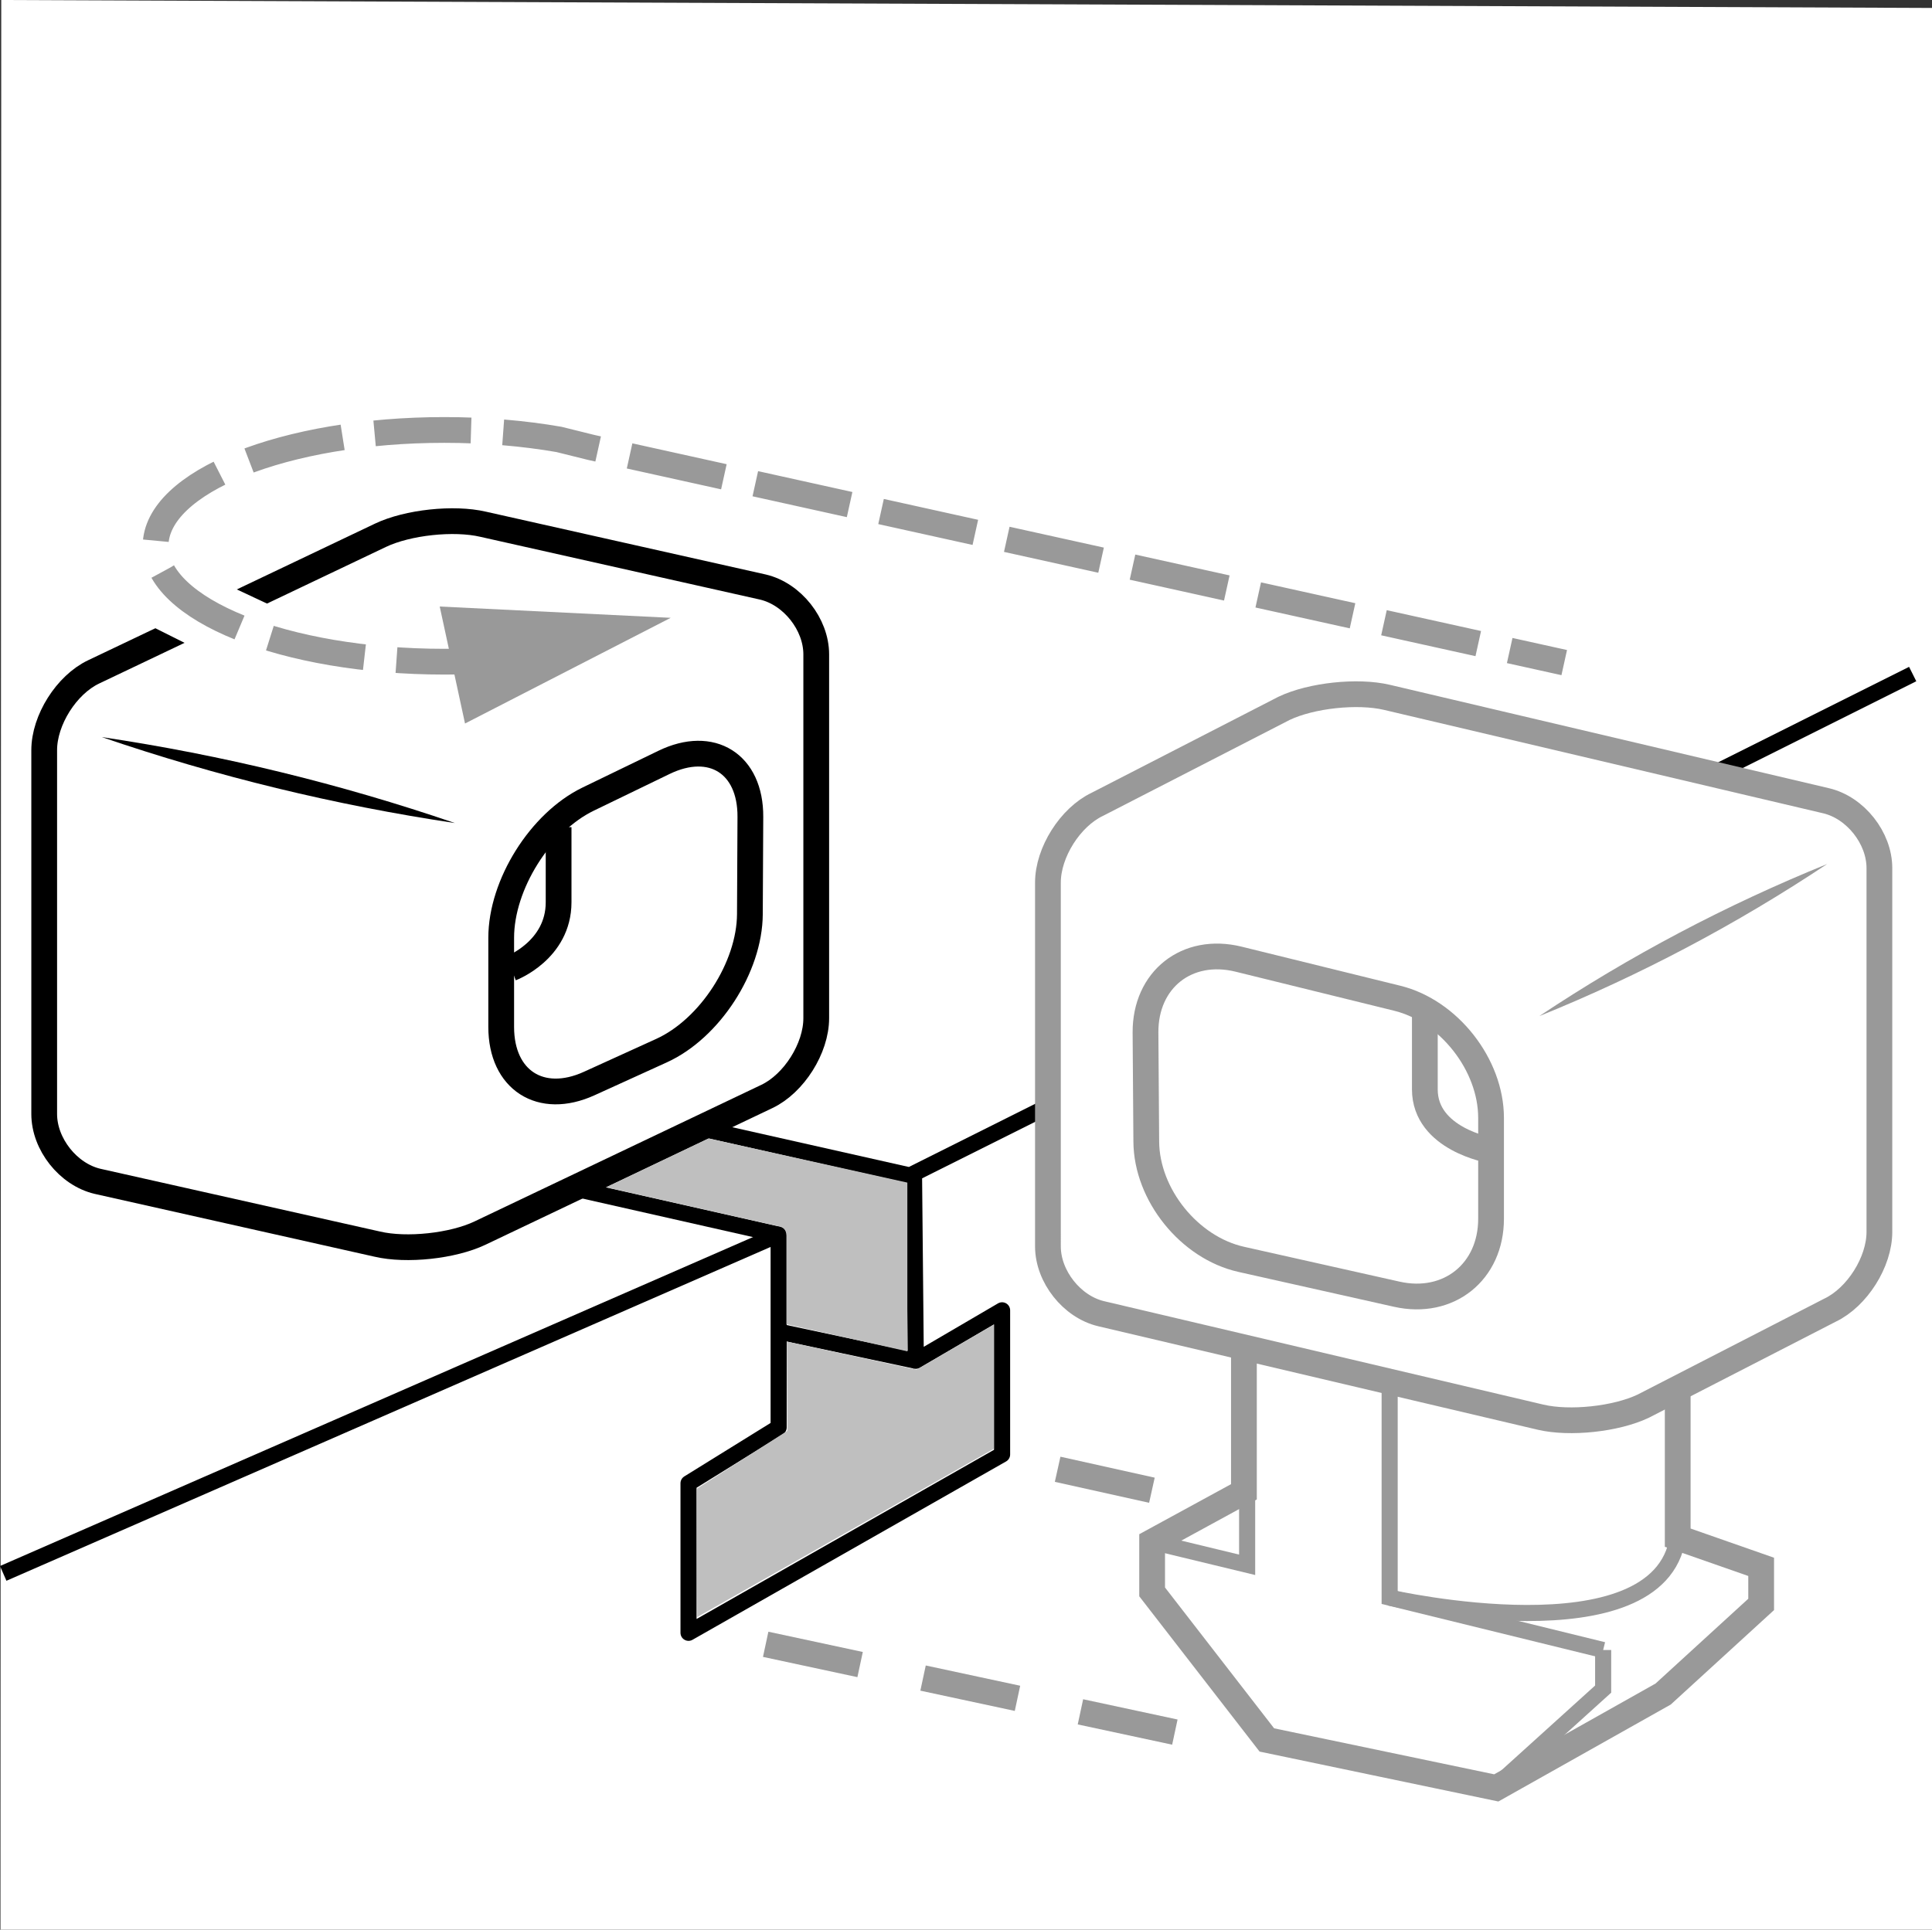 <?xml version="1.0" encoding="iso-8859-1"?>
<!-- Generator: Adobe Illustrator 28.0.0, SVG Export Plug-In . SVG Version: 6.00 Build 0)  -->
<svg version="1.1" id="Layer_2" xmlns="http://www.w3.org/2000/svg" xmlns:xlink="http://www.w3.org/1999/xlink" x="0px" y="0px"
	 width="60.014px" height="59.957px" viewBox="0 0 60.014 59.957" enable-background="new 0 0 60.014 59.957"
	 xml:space="preserve">
<rect x="0" y="0" width="60.014" height="59.957" fill="#333333" stroke="none"/>
<polygon fill="#FFFFFF" points="0.039,0 60.014,0.247 60.014,59.957 0.015,59.957 "/>
<polyline fill="none" stroke="#000000" stroke-width="0.5" stroke-linejoin="round" points="0.1,48.886 24.187,38.361 
	24.187,44.351 21.388,46.086 21.388,50.732 31.128,45.191 31.128,40.712 28.448,42.28 28.392,36.458 59.414,20.943 
	"/>
<line fill="none" stroke="#000000" stroke-width="0.5" x1="28.357" y1="36.543" x2="3.007" y2="30.835"/>
<line fill="none" stroke="#000000" stroke-width="0.5" x1="24.187" y1="38.361" x2="2.689" y2="33.5"/>
<line fill="none" stroke="#000000" stroke-width="0.5" stroke-linejoin="round" x1="28.448" y1="42.28" x2="24.35" y2="41.407"/>
<polygon fill="#FFFFFF" stroke="#999999" stroke-width="0.8" stroke-miterlimit="10" points="38.64,40.067 38.64,46.351 
	35.789,47.906 35.789,49.461 39.352,54.061 46.479,55.551 51.662,52.635 54.707,49.85 54.707,48.683 52.115,47.776 
	52.115,43.112 "/>
<path fill="none" stroke="#999999" stroke-width="0.5" d="M54.707,48.683"/>
<polyline fill="none" stroke="#999999" stroke-width="0.5" points="43.167,42.739 43.167,49.639 49.799,51.267 "/>
<polyline fill="none" stroke="#999999" stroke-width="0.5" points="49.799,51.267 49.799,52.481 46.495,55.47 "/>
<polyline fill="none" stroke="#999999" stroke-width="0.5" points="38.74,46.351 38.74,48.619 35.789,47.906 "/>
<g>
	<path fill="#FFFFFF" d="M58.38,38.276c0,0.935-0.691,2.03-1.535,2.432l-5.801,2.982
		c-0.844,0.402-2.28,0.556-3.191,0.342L34.207,40.818c-0.91-0.214-1.655-1.155-1.655-2.091V27.422
		c0-0.935,0.691-2.03,1.535-2.432l5.801-2.982c0.844-0.402,2.28-0.556,3.191-0.342l13.646,3.214
		c0.91,0.214,1.655,1.155,1.655,2.091L58.38,38.276L58.38,38.276z"/>
	<path fill="none" stroke="#999999" stroke-width="0.8" stroke-miterlimit="10" d="M58.38,38.276
		c0,0.935-0.691,2.03-1.535,2.432l-5.801,2.982c-0.844,0.402-2.28,0.556-3.191,0.342L34.207,40.818
		c-0.91-0.214-1.655-1.155-1.655-2.091V27.422c0-0.935,0.691-2.03,1.535-2.432l5.801-2.982
		c0.844-0.402,2.28-0.556,3.191-0.342l13.646,3.214c0.91,0.214,1.655,1.155,1.655,2.091L58.38,38.276
		L58.38,38.276z"/>
</g>
<path fill="none" stroke="#999999" stroke-width="0.5" d="M43.167,49.639c0,0,8.366,1.895,8.949-1.863"/>
<g>
	<path fill="#999999" d="M56.758,26.845c-2.821,1.876-5.803,3.455-8.943,4.726
		C50.634,29.693,53.619,28.119,56.758,26.845L56.758,26.845z"/>
</g>
<g>
	<path fill="none" stroke="#999999" stroke-width="0.8" stroke-linejoin="round" stroke-miterlimit="10" d="M35.583,32.085
		c-0.011-1.65,1.29-2.677,2.892-2.283l4.929,1.214c1.602,0.395,2.913,2.067,2.913,3.717v3.135
		c0,1.65-1.317,2.705-2.927,2.344l-4.835-1.084c-1.61-0.361-2.937-2.006-2.948-3.656L35.583,32.085z"/>
</g>
<path fill="none" stroke="#999999" stroke-width="0.8" stroke-linejoin="round" stroke-miterlimit="10" d="M44.26,31.418
	c0,0,0,0.875,0,2.429s2.041,1.895,2.041,1.895"/>
<line fill="none" stroke="#999999" stroke-width="0.8" stroke-miterlimit="10" stroke-dasharray="3,2" x1="36.495" y1="53.817" x2="22.306" y2="50.772"/>
<line fill="none" stroke="#999999" stroke-width="0.8" stroke-miterlimit="10" stroke-dasharray="3,2" x1="35.782" y1="46.302" x2="31.117" y2="45.265"/>
<g>
	<g>
		<path fill="#FFFFFF" d="M25.355,31.636c0,0.935-0.691,2.03-1.535,2.432l-8.911,4.245
			c-0.844,0.402-2.28,0.556-3.191,0.342l-8.69-1.951c-0.91-0.214-1.655-1.155-1.655-2.091V23.308
			c0-0.935,0.691-2.03,1.535-2.432l8.911-4.245c0.844-0.402,2.28-0.556,3.191-0.342l8.69,1.951
			c0.91,0.214,1.655,1.155,1.655,2.091L25.355,31.636L25.355,31.636z"/>
		<path fill="none" stroke="#000000" stroke-width="0.8" stroke-miterlimit="10" d="M25.355,31.636
			c0,0.935-0.691,2.03-1.535,2.432l-8.911,4.245c-0.844,0.402-2.28,0.556-3.191,0.342l-8.69-1.951
			c-0.91-0.214-1.655-1.155-1.655-2.091V23.308c0-0.935,0.691-2.03,1.535-2.432l8.911-4.245
			c0.844-0.402,2.28-0.556,3.191-0.342l8.69,1.951c0.91,0.214,1.655,1.155,1.655,2.091L25.355,31.636
			L25.355,31.636z"/>
	</g>
	<g>
		<path d="M14.129,25.572c-3.734-0.559-7.392-1.447-10.965-2.67C6.899,23.458,10.556,24.351,14.129,25.572
			L14.129,25.572z"/>
	</g>
	<g>
		<path fill="none" stroke="#000000" stroke-width="0.8" stroke-linejoin="round" stroke-miterlimit="10" d="M23.309,25.38
			c0.009-1.65-1.2-2.412-2.684-1.692l-2.356,1.141c-1.485,0.719-2.7,2.658-2.7,4.308v2.772
			c0,1.65,1.229,2.441,2.731,1.758l2.248-1.023c1.502-0.683,2.738-2.592,2.746-4.242L23.309,25.38z"/>
	</g>
	<path fill="none" stroke="#000000" stroke-width="0.8" stroke-linejoin="round" stroke-miterlimit="10" d="M17.352,25.701
		c0,0,0,0.84,0,2.333s-1.472,2.05-1.472,2.05"/>
</g>
<polygon fill="#BFBFBF" points="24.443,41.686 24.457,44.457 21.643,46.257 21.657,50.243 30.872,45.014 30.872,41.157 
	28.472,42.557 "/>
<path fill="#BFBFBF" d="M22.01,35.373l-3.179,1.517l5.453,1.232c0,0,0.145,0.065,0.145,0.269c0,0.204,0,2.753,0,2.753
	l3.756,0.843v-5.243L22.01,35.373z"/>
<polygon fill="#FFFFFF" points="4.333,19.273 6.304,20.259 8.704,18.945 6.69,18.002 "/>
<g>
	<g>
		<path fill="none" stroke="#999999" stroke-width="0.8" stroke-dasharray="3,1" d="M15.314,20.508
			c-0.491,0.033-0.995,0.051-1.51,0.051c-4.955,0-8.971-1.612-8.971-3.6c0-1.988,4.017-3.6,8.971-3.6
			c1.265,0,2.468,0.105,3.559,0.294l0.998,0.248l30.229,6.686"/>
		<g>
			<polygon fill="#999999" points="13.659,18.845 20.834,19.196 14.445,22.48 			"/>
		</g>
	</g>
</g>
</svg>
